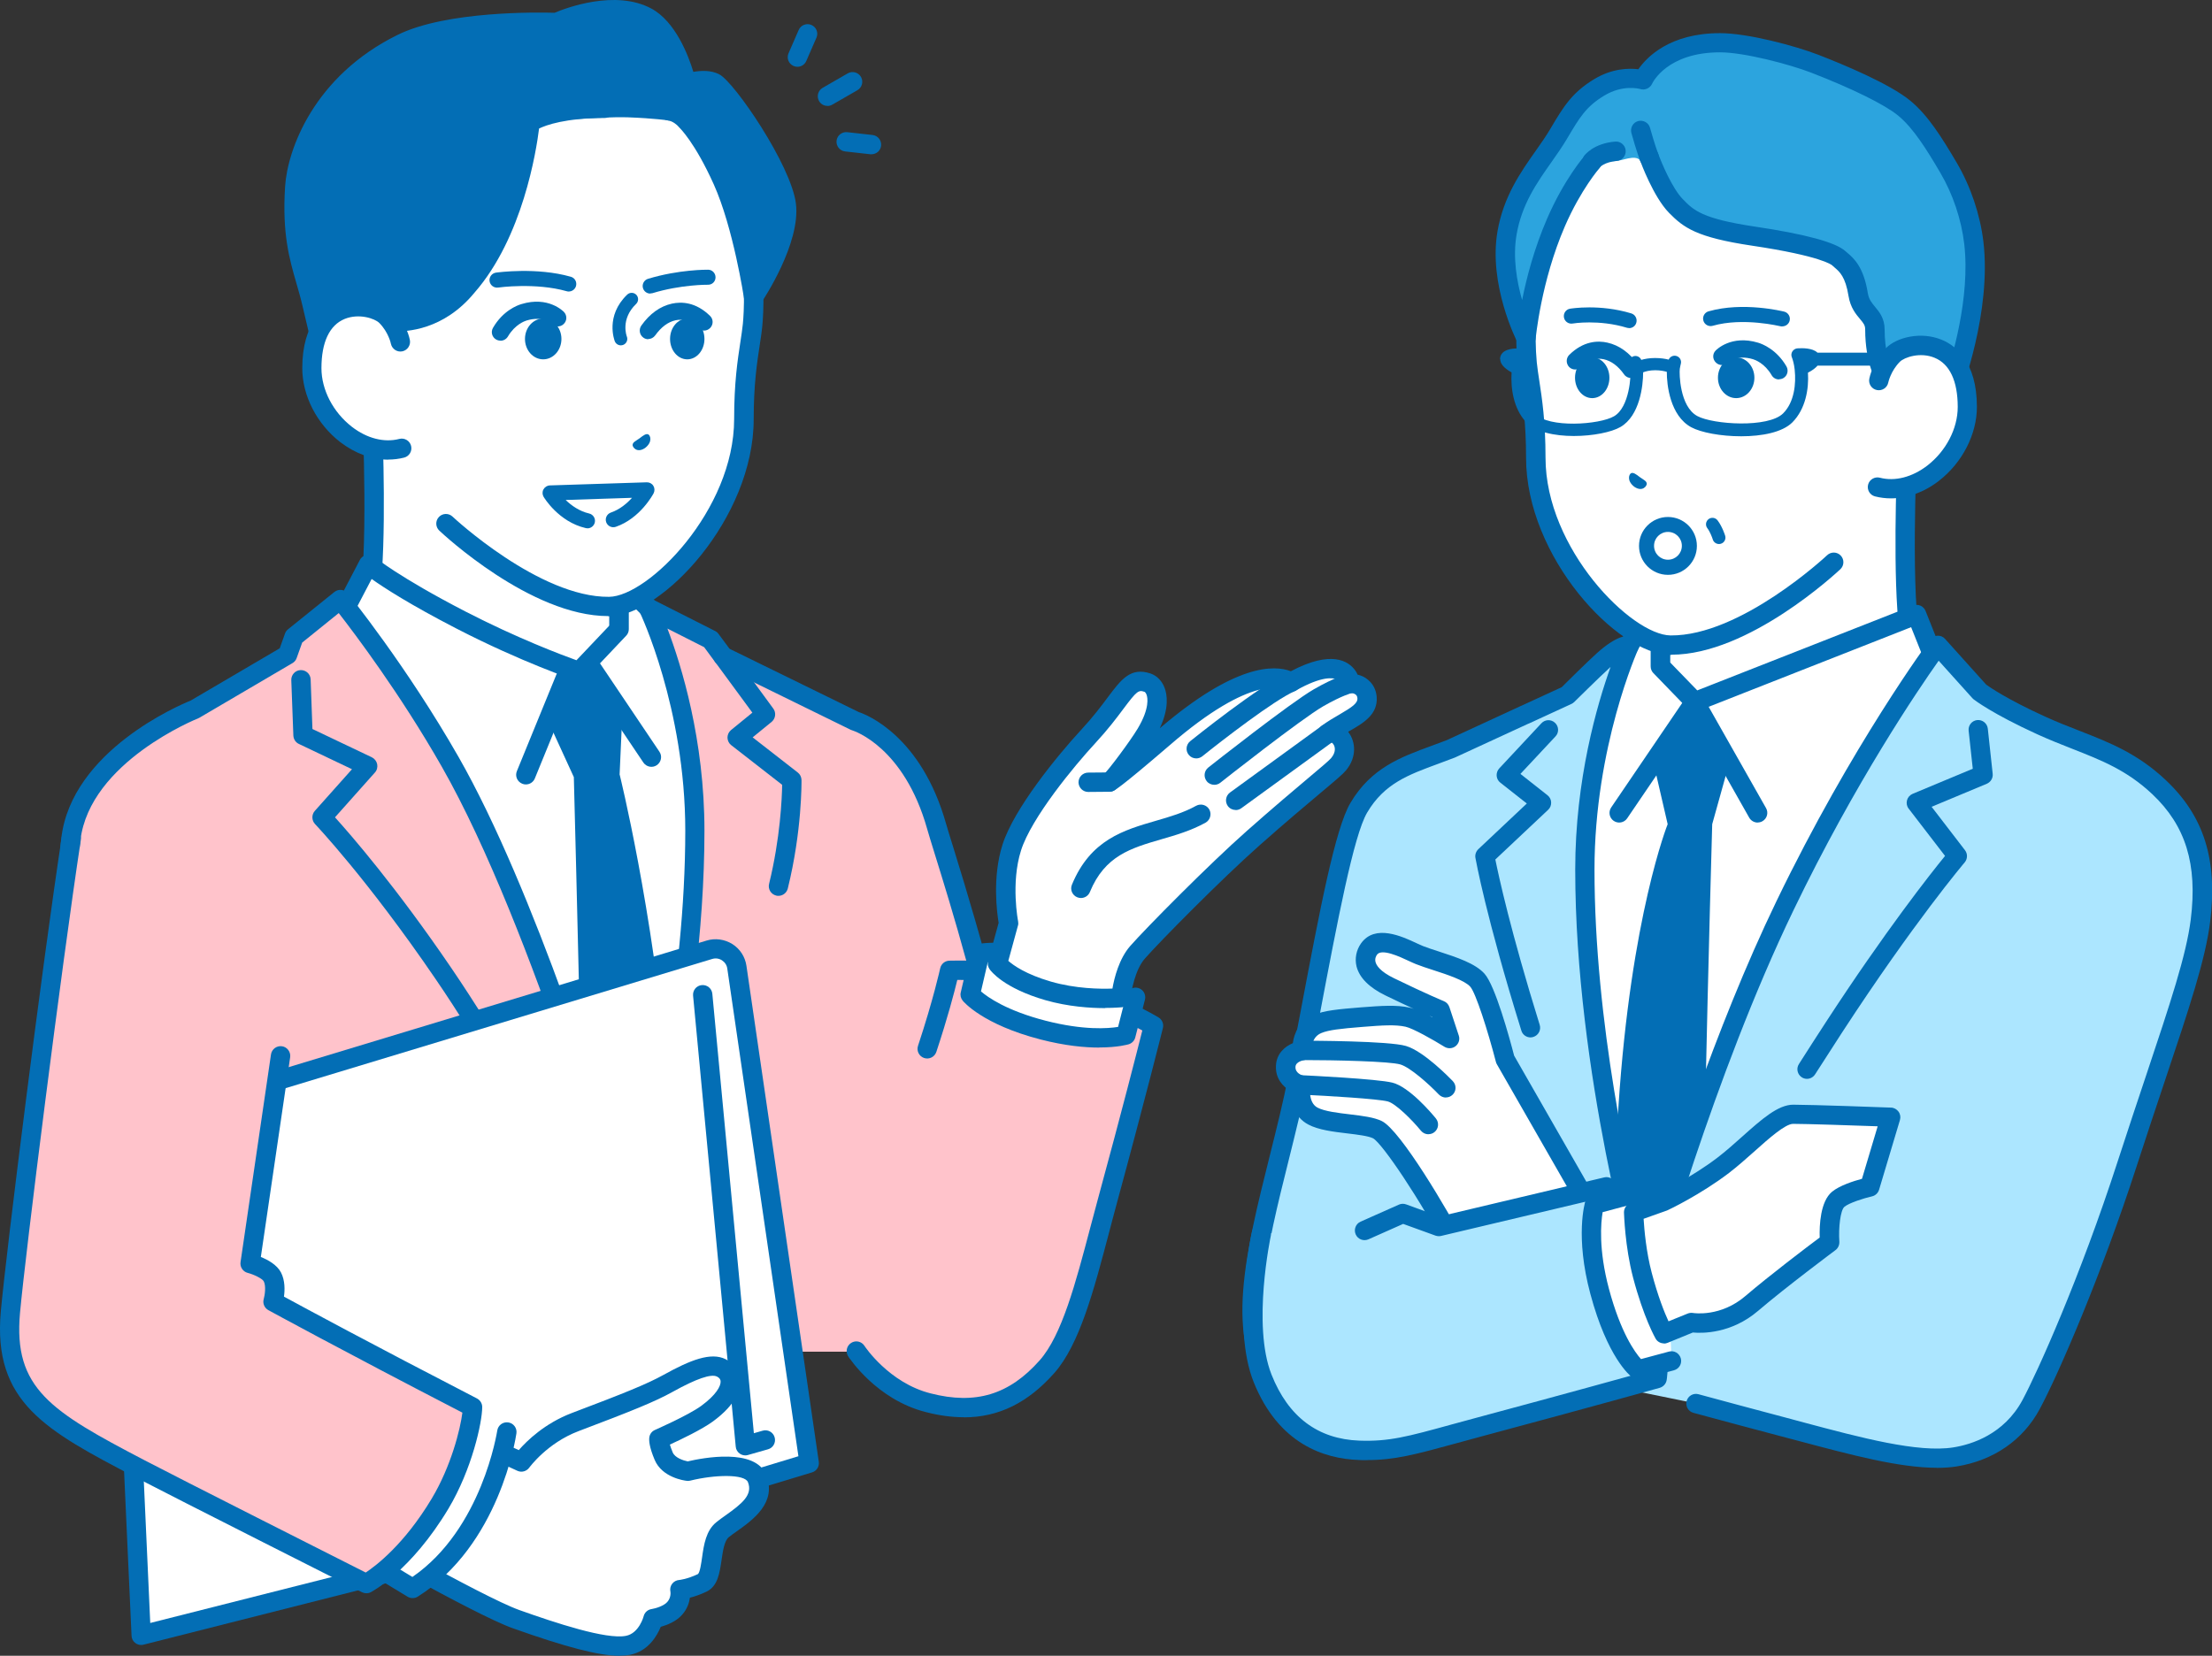 <?xml version="1.0" encoding="UTF-8"?>
<svg id="_レイヤー_2" data-name="レイヤー 2" xmlns="http://www.w3.org/2000/svg" viewBox="0 0 235.41 176.25">
  <rect x="0" y="0" width="235.41" height="176.25" fill="#333333" stroke="none"/>
  <defs>
    <style>
      .cls-1 {
        fill: #ffc3cb;
      }

      .cls-1, .cls-2, .cls-3, .cls-4, .cls-5 {
        stroke-width: 0px;
      }

      .cls-2 {
        fill: #2ca4de;
      }

      .cls-3 {
        fill: #ace6ff;
      }

      .cls-4 {
        fill: #036eb5;
      }

      .cls-5 {
        fill: #fff;
      }
    </style>
  </defs>
  <g id="_レイヤー_4" data-name="レイヤー 4">
    <g>
      <g>
        <g>
          <g>
            <g>
              <path class="cls-5" d="M213.41,79.55c-6.05-3.24-8.25-5.57-9.95-10.83-1.22-4.53-.5-20.68-.5-20.68l-13.17,4.49-13.1,3.68v17.59c0,1.86-7.32,5.11-12.48,7.04-5.16,1.93-1.32,6.58-1.32,6.58l18.65,11.47h10.74s13.99-8.08,16.72-9.44c2.74-1.36,10.46-6.66,4.41-9.9Z"/>
              <path class="cls-4" d="M192.28,99.93c-.36,0-.7-.18-.89-.51-.28-.49-.12-1.12.38-1.41.57-.33,14.05-8.12,16.78-9.47,2.11-1.04,6.06-3.88,6.09-6.01,0-.28.02-1.14-1.72-2.07-6.33-3.39-8.67-5.96-10.44-11.43,0-.02,0-.03-.01-.05-1.03-3.84-.74-15.33-.59-19.49l-11.76,4s-.04.01-.05.02l-12.35,3.47v16.81c0,2.05-4.42,4.75-13.15,8-1.11.41-1.77.98-1.96,1.68-.3,1.12.53,2.55.98,3.15l18.49,11.38c.48.3.64.93.34,1.42-.3.48-.93.64-1.42.34l-18.65-11.47c-.1-.06-.18-.13-.26-.22-.22-.27-2.13-2.68-1.47-5.12.37-1.39,1.46-2.42,3.23-3.08,7.68-2.87,11.51-5.29,11.81-6.11v-17.55c0-.46.31-.87.75-.99l13.07-3.68,13.15-4.48c.32-.11.68-.05.95.15.27.2.43.53.41.87,0,.16-.7,15.98.46,20.34,1.6,4.96,3.55,7.06,9.44,10.22,2.35,1.26,2.82,2.82,2.8,3.92-.06,3.5-5.24,6.83-7.24,7.82-2.68,1.33-16.53,9.33-16.67,9.41-.16.09-.34.14-.51.14Z"/>
            </g>
            <g>
              <g>
                <polygon class="cls-5" points="161.52 79.72 170.73 73.13 175.34 65.43 176.7 65.43 176.7 70.93 180.36 74.71 203.96 65.43 207.04 73.13 208.23 79.72 179.41 143.86 169.01 143.86 161.52 79.72"/>
                <path class="cls-4" d="M179.41,144.89h-10.39c-.52,0-.96-.39-1.02-.91l-7.49-64.14c-.04-.37.12-.74.42-.96l9.04-6.47,4.5-7.52c.19-.31.52-.5.88-.5h1.36c.57,0,1.03.46,1.03,1.03v5.09l2.89,2.98,22.97-9.03c.53-.21,1.12.05,1.33.58l3.07,7.7c.03.06.04.13.06.2l1.2,6.59c.04.2.01.42-.07.61l-28.83,64.14c-.17.37-.53.61-.94.61ZM169.93,142.83h8.81l28.42-63.24-1.12-6.18-2.65-6.65-22.65,8.91c-.39.15-.83.06-1.12-.24l-3.66-3.78c-.19-.19-.29-.45-.29-.72v-4.05l-4.05,6.77c-.07.12-.17.23-.28.31l-8.72,6.24,7.32,62.63Z"/>
              </g>
              <path class="cls-4" d="M187.06,87.56c-.36,0-.71-.19-.9-.52l-5.88-10.39-7.11,10.46c-.32.47-.96.59-1.43.27-.47-.32-.59-.96-.27-1.43l8.04-11.83c.2-.29.53-.46.89-.45.36.01.68.21.85.52l6.7,11.83c.28.49.11,1.12-.39,1.4-.16.09-.33.13-.51.13Z"/>
              <path class="cls-4" d="M175.97,81.2l1.51,6.53s-3.91,9.74-5.24,30.08c-.33,5.03-.81,13.56-1.25,21.57h10.37c-.02-7.81-.01-16.08.1-21.1.36-16.74.76-30.55.76-30.55l1.82-6.53-3.68-6.49-4.39,6.49Z"/>
            </g>
          </g>
          <path class="cls-3" d="M172.6,147.78l7.89,1.61s20.39,5.61,24.07,5.82c3.68.21,5.63-.29,7.54-1.53,1.91-1.24,2.92-2.55,2.92-2.55l4.16-8.1s3.28-7.07,7.2-19.16c4.23-13.07,7.14-20.6,7.79-25.89.73-5.93-.41-10.44-4.41-14.21-3.93-3.71-7.81-4.41-12.54-6.56-4.72-2.16-6.56-3.59-6.56-3.59l-4.45-4.95s-8.17,10.95-16.26,27.69c-8.73,18.09-14.8,40.19-14.8,40.19,0,0-6.52-22.33-6.52-44.02,0-13.47,4.75-23.87,4.75-23.87,0,0-.86-.14-2.79,1.62-1.24,1.13-3.82,3.7-3.82,3.7l-4.54,2.09h0s-.02,0-.06.03l-7.83,3.61c-3.96,1.54-7.41,2.29-9.76,6.25-1.87,3.15-3.98,15.78-6.48,28.67-2.34,12.08-8.12,26.36-2.44,32.75,3.7,4.16,17.28.84,17.28.84l19.63-.45Z"/>
          <path class="cls-4" d="M192.31,114.84c-.19,0-.38-.05-.55-.16-.48-.31-.62-.94-.31-1.42.92-1.45,1.89-2.95,2.89-4.49,6.36-9.76,11.12-15.77,12.66-17.66l-3.87-5.03c-.2-.25-.26-.58-.18-.89.08-.31.3-.56.6-.69l6.4-2.67-.44-4.05c-.06-.57.35-1.07.91-1.13.56-.06,1.07.35,1.13.91l.52,4.81c.05.45-.21.88-.63,1.06l-5.87,2.45,3.55,4.62c.3.39.28.93-.03,1.3-.05.06-5.35,6.3-13.04,18.09-1,1.54-1.96,3.03-2.88,4.47-.2.31-.53.48-.87.48Z"/>
          <path class="cls-4" d="M162.89,110.43c-.44,0-.85-.28-.98-.72-3.77-12.12-4.84-18.14-4.89-18.39-.06-.34.06-.69.31-.93l5.16-4.86-2.82-2.22c-.23-.18-.37-.44-.39-.73-.02-.29.08-.57.27-.78l4.49-4.81c.39-.42,1.04-.44,1.45-.05.42.39.44,1.04.05,1.45l-3.73,3.99,2.88,2.27c.24.19.38.46.39.76.01.3-.1.59-.32.79l-5.62,5.29c.35,1.73,1.62,7.63,4.72,17.6.17.54-.13,1.12-.68,1.29-.1.03-.2.05-.31.05Z"/>
          <path class="cls-4" d="M206.11,156.24c-4,0-9.18-1.39-14.62-2.84-.67-.18-1.34-.36-2.01-.53-3.23-.85-6.34-1.69-9.26-2.48-.55-.15-.87-.71-.72-1.26.15-.55.72-.87,1.26-.72,2.92.79,6.03,1.63,9.25,2.48.67.18,1.34.36,2.01.54,5.96,1.59,12.12,3.24,15.86,2.64,1.9-.3,5.39-1.36,7.37-5.06,1.57-2.93,6.11-12.99,10.14-25.44,1.1-3.38,2.11-6.42,3.01-9.1,2.57-7.7,4.27-12.78,4.75-16.6.73-5.87-.54-9.98-4.09-13.33-2.71-2.55-5.39-3.6-8.49-4.82-1.2-.47-2.44-.96-3.76-1.56-4.78-2.18-6.68-3.65-6.76-3.71-.05-.04-.09-.08-.13-.12l-3.6-4c-2.18,3.08-8.87,12.92-15.42,26.5-8.59,17.8-14.67,39.8-14.73,40.02-.12.44-.52.75-.98.76h0c-.46,0-.86-.3-.99-.74-.07-.22-6.56-22.72-6.56-44.31,0-9.59,2.33-17.57,3.76-21.56-.03.02-.05.05-.08.07-1.21,1.1-3.76,3.64-3.79,3.66-.09.09-.19.15-.29.2l-4.54,2.09s-.02,0-.03.01c0,0-.02,0-.03.01l-7.83,3.61s-.04.02-.06.02c-.57.22-1.13.43-1.68.63-3.21,1.18-5.75,2.11-7.57,5.19-1.44,2.43-3.18,11.65-5.03,21.41-.43,2.27-.87,4.59-1.32,6.93-.55,2.84-1.3,5.83-2.02,8.73-2.29,9.17-4.66,18.65-.66,23.15,2.69,3.03,12.66,1.41,16.27.53.55-.14,1.11.2,1.24.76.13.55-.2,1.11-.76,1.24-1.45.35-14.3,3.34-18.3-1.16-4.72-5.31-2.33-14.88.2-25.01.72-2.87,1.46-5.83,2-8.62.45-2.33.89-4.66,1.32-6.92,2.04-10.8,3.66-19.34,5.28-22.07,2.2-3.71,5.32-4.86,8.63-6.07.53-.19,1.06-.39,1.61-.6l7.8-3.6s.09-.05.14-.06l4.3-1.98c.54-.54,2.62-2.6,3.72-3.6,2.08-1.89,3.25-1.94,3.65-1.87.32.05.59.25.74.53.15.28.16.62.03.91-.05.1-4.65,10.37-4.65,23.44,0,16.25,3.74,33.04,5.53,40.18,2.1-7.02,7.23-23.13,13.83-36.8,8.03-16.64,16.28-27.75,16.36-27.86.18-.25.47-.4.78-.41.31-.02.61.11.81.34l4.38,4.87c.36.26,2.24,1.57,6.29,3.41,1.27.58,2.48,1.05,3.66,1.51,3.17,1.24,6.16,2.41,9.16,5.24,4.08,3.85,5.53,8.5,4.72,15.08-.5,4.02-2.22,9.18-4.84,17-.89,2.67-1.91,5.7-3,9.08-3.72,11.48-8.26,21.99-10.29,25.78-1.78,3.32-4.93,5.49-8.86,6.12-.65.1-1.36.15-2.1.15Z"/>
        </g>
        <g>
          <g>
            <g>
              <path class="cls-4" d="M172.23,137.06c-.09,0-.18-.01-.27-.04-.55-.15-.88-.71-.73-1.26,1.96-7.31,4.23-9.99,4.32-10.1.25-.29.65-.42,1.02-.33.04,0,3.92.95,8.44,2.11.55.14.88.7.74,1.25-.14.55-.7.88-1.25.74-3.4-.88-6.44-1.62-7.74-1.94-.67,1.01-2.17,3.69-3.54,8.79-.12.46-.54.76-.99.76Z"/>
              <g>
                <path class="cls-5" d="M173.5,127.11s-1.91,2.13-3.68,8.82l-.41,8.95,3.55.95s2.33-1.74,4.1-8.36c1.58-5.9.55-9.26.55-9.26l-4.1-1.1Z"/>
                <path class="cls-4" d="M172.95,146.85c-.09,0-.18-.01-.27-.04l-3.55-.95c-.55-.15-.88-.71-.73-1.26.15-.55.71-.88,1.26-.73l2.98.8c.65-.73,2.16-2.83,3.41-7.48,1.12-4.19.86-7.04.67-8.16l-2.81-.75c-.6.93-1.88,3.3-3.11,7.9-.15.55-.7.88-1.26.73-.55-.15-.88-.71-.73-1.26,1.82-6.84,3.83-9.14,3.91-9.24.26-.29.66-.41,1.03-.31l4.1,1.1c.34.09.61.35.72.69.05.15,1.1,3.71-.54,9.83-1.81,6.76-4.21,8.72-4.48,8.92-.18.13-.4.21-.62.21Z"/>
              </g>
            </g>
            <g>
              <g>
                <path class="cls-5" d="M154.89,132.65c-2.33-4.51-6.86-11.68-8.29-12.39-1.42-.71-5.15-.54-6.88-1.46-1.73-.91-1.3-3.32-1.3-3.32,0,0-1.66-.43-1.58-1.97.07-1.46,1.79-1.69,1.79-1.69,0,0-.27-2.05,1.61-2.83.94-.39,2.3-.54,4.69-.73,2.11-.17,3.61-.27,4.87,0,1.25.27,4.47,2.27,4.47,2.27l-1-3.03s-1.8-.74-5.34-2.46c-3.29-1.6-2.71-3.36-2.21-4.05,1.19-1.65,4.2.21,5.36.66,1.93.75,5.07,1.46,6.17,2.68,1.09,1.22,2.96,8.43,2.96,8.43l8.11,14.17,5.82,3.33s.13,1.4-.82,5.62c-.95,4.22-2.64,6.47-2.64,6.47l-8.29-2.97s-4.71-1.34-7.49-6.73Z"/>
                <path class="cls-4" d="M170.67,143.38c-.12,0-.23-.02-.35-.06l-8.26-2.96c-.51-.16-5.23-1.71-8.09-7.24h0c-2.73-5.29-6.86-11.41-7.84-11.95-.5-.25-1.63-.39-2.72-.52-1.52-.18-3.09-.37-4.18-.95-1.5-.8-1.91-2.38-1.91-3.58-.78-.45-1.59-1.31-1.53-2.67.06-1.32.97-2.06,1.8-2.41.13-1.04.68-2.37,2.23-3.01,1.12-.47,2.64-.61,5-.8,2.3-.18,3.8-.27,5.17.02.14.03.3.08.47.14-.8-.37-1.8-.84-3-1.42-1.75-.85-2.78-1.89-3.09-3.09-.21-.85-.03-1.76.49-2.48,1.49-2.06,4.36-.72,5.9,0,.26.12.49.23.67.3.5.19,1.09.39,1.72.59,1.9.62,3.86,1.26,4.84,2.36,1.14,1.27,2.66,6.83,3.15,8.72l7.91,13.81,5.57,3.19c.29.17.48.46.51.8.02.16.12,1.69-.84,5.95-.99,4.38-2.75,6.76-2.82,6.86-.2.26-.51.41-.82.41ZM155.81,132.18c2.53,4.9,6.82,6.2,6.86,6.21.02,0,.04.01.06.02l7.51,2.7c.53-.9,1.45-2.75,2.06-5.45.59-2.61.75-4.1.79-4.8l-5.29-3.03c-.16-.09-.29-.22-.38-.38l-8.12-14.17c-.05-.08-.08-.17-.1-.25-.87-3.35-2.15-7.36-2.73-8-.61-.68-2.46-1.29-3.95-1.77-.66-.21-1.28-.42-1.82-.63-.21-.08-.48-.21-.79-.35-.93-.44-2.87-1.34-3.36-.66-.08.11-.26.41-.16.78.08.33.45,1,1.99,1.74,3.45,1.68,5.26,2.42,5.28,2.43.28.11.49.34.59.63l1,3.03c.14.41,0,.86-.34,1.13-.34.27-.81.29-1.18.07-1.19-.74-3.36-1.97-4.15-2.14-1.09-.24-2.45-.15-4.57.02-2.4.19-3.6.33-4.38.65-1.09.45-1,1.62-.98,1.75.06.56-.33,1.07-.89,1.15-.03,0-.87.14-.89.71-.03.66.68.89.82.93.51.14.84.65.75,1.17,0,.01-.26,1.68.77,2.23.75.4,2.19.57,3.46.72,1.32.16,2.57.31,3.4.72,2,1,7.06,9.59,8.74,12.84h0ZM152.17,108.15c.09.05.18.1.28.14v-.03c-.09-.03-.18-.07-.28-.12Z"/>
              </g>
              <path class="cls-4" d="M152.02,120.74c-.3,0-.59-.13-.8-.38-.93-1.14-2.7-2.91-3.54-3.12-1.08-.27-6.16-.58-9.31-.73-.57-.03-1.01-.51-.98-1.08.03-.57.52-1.01,1.08-.98.82.04,8.08.39,9.7.79,1.82.45,4.19,3.26,4.64,3.81.36.44.3,1.09-.14,1.45-.19.16-.42.23-.65.23Z"/>
              <path class="cls-4" d="M153.88,116.83c-.27,0-.54-.11-.75-.32-1.02-1.07-3.03-2.88-4.09-3.2-1.14-.34-7-.47-10.42-.47-.57,0-1.03-.46-1.03-1.03s.46-1.03,1.03-1.03c.94,0,9.2.02,11.01.56,1.92.57,4.68,3.43,4.99,3.75.39.41.38,1.06-.04,1.45-.2.19-.45.28-.71.28Z"/>
            </g>
          </g>
          <g>
            <g>
              <g>
                <path class="cls-3" d="M170.96,126.33l-17.84,4.23-3.84-1.39-4.07,1.81-10.98.33s-2.12,9.77.12,15.4c2.24,5.63,6.28,7.53,10.27,7.68,3.89.14,6.02-.66,12.92-2.51,11.8-3.17,18.8-5.13,18.8-5.13,0,0,.64-3.54-1.28-10.71-1.92-7.17-4.11-9.69-4.11-9.69Z"/>
                <path class="cls-4" d="M145.46,155.43c-.28,0-.57,0-.86-.02-3.65-.13-8.54-1.68-11.19-8.32-2.33-5.85-.26-15.59-.17-16,.12-.56.66-.91,1.22-.79.56.12.91.67.79,1.22-.02.09-2.02,9.53.07,14.8,1.79,4.51,4.94,6.87,9.35,7.03,3.15.11,5.1-.42,9.82-1.72.84-.23,1.77-.48,2.8-.76,9.6-2.58,16.08-4.38,18.11-4.94.08-1.27.06-4.49-1.32-9.64-1.37-5.11-2.88-7.78-3.54-8.8l-17.17,4.07c-.2.05-.4.03-.59-.03l-3.45-1.25-3.69,1.64c-.52.23-1.13,0-1.36-.52-.23-.52,0-1.13.52-1.36l4.07-1.81c.24-.11.52-.12.77-.03l3.55,1.29,17.54-4.16c.37-.09.76.04,1.02.33.1.11,2.36,2.79,4.32,10.1,1.96,7.31,1.33,11.01,1.3,11.16-.07.39-.36.7-.74.81-.07.02-7.14,2-18.81,5.13-1.03.28-1.95.53-2.79.76-4.38,1.2-6.58,1.8-9.57,1.8Z"/>
              </g>
              <g>
                <path class="cls-5" d="M173.8,127.11l-4.1,1.1s-1.03,3.36.55,9.26c1.77,6.61,4.1,8.36,4.1,8.36l3.55-.95-.41-8.95c-1.78-6.68-3.68-8.82-3.68-8.82Z"/>
                <path class="cls-4" d="M174.35,146.85c-.22,0-.44-.07-.62-.21-.27-.2-2.67-2.15-4.48-8.92-1.64-6.12-.58-9.68-.54-9.83.1-.34.38-.6.72-.69l4.1-1.1c.37-.1.78.02,1.03.31.08.09,2.09,2.4,3.91,9.24.15.55-.18,1.11-.73,1.26-.55.15-1.11-.18-1.26-.73-1.22-4.6-2.51-6.96-3.11-7.9l-2.81.75c-.19,1.12-.45,3.96.67,8.16,1.24,4.64,2.75,6.74,3.41,7.48l2.98-.8c.55-.15,1.11.18,1.26.73.15.55-.18,1.11-.73,1.26l-3.55.95c-.09.02-.18.04-.27.04Z"/>
              </g>
            </g>
            <g>
              <path class="cls-5" d="M173.86,129.04l3.17-1.13s3.4-1.61,6.35-3.86c2.84-2.16,5.63-5.44,7.45-5.44s10.37.31,10.37.31l-2.22,7.42s-2.42.55-3.35,1.32c-1.17.97-.91,4.57-.91,4.57,0,0-5.21,3.87-8.28,6.51-3.05,2.62-6.42,2.04-6.42,2.04l-2.93,1.2s-1.2-2.1-2.29-6.23c-.85-3.22-.93-6.7-.93-6.7Z"/>
              <path class="cls-4" d="M177.08,143c-.36,0-.71-.19-.89-.52-.05-.09-1.28-2.26-2.39-6.48-.87-3.3-.96-6.79-.97-6.93-.01-.44.26-.85.68-.99l3.12-1.11c.4-.2,3.48-1.71,6.13-3.73.89-.68,1.79-1.48,2.66-2.26,2.04-1.82,3.8-3.39,5.42-3.39,1.89,0,10.06.29,10.41.31.32.01.61.17.8.43.19.26.24.59.15.89l-2.22,7.42c-.11.36-.4.63-.76.71-.91.21-2.42.69-2.93,1.11-.43.36-.64,2.25-.54,3.71.02.35-.13.69-.41.9-.05.04-5.21,3.88-8.23,6.46-2.86,2.45-5.96,2.4-6.95,2.31l-2.69,1.1c-.13.05-.26.08-.39.08ZM174.92,129.75c.07,1.16.28,3.52.86,5.72.66,2.51,1.36,4.25,1.79,5.18l2.05-.83c.18-.07.37-.09.56-.06.11.02,2.95.45,5.58-1.81,2.55-2.18,6.57-5.23,7.9-6.22-.04-1.32.07-3.84,1.31-4.87.81-.67,2.32-1.15,3.19-1.38l1.67-5.59c-2.46-.09-7.6-.26-9-.26-.84,0-2.62,1.59-4.05,2.87-.9.8-1.83,1.63-2.78,2.36-3,2.29-6.39,3.91-6.54,3.97-.03.01-.06.03-.1.04l-2.45.87Z"/>
            </g>
          </g>
        </g>
        <g>
          <g>
            <g>
              <path class="cls-5" d="M186.02,7.94c-5.26-.07-11.74.93-15.56,4.94-8.06,8.47-8.39,21.17-7.95,25.79.22,2.24.93,4.74.93,10.06,0,10.41,9.65,19.9,14.33,19.95,7.94.08,17.37-8.82,17.37-8.82l7.83-11.82v-6.87s0-4.39-.04-9.03c-.06-6.9-2.16-24-16.91-24.19Z"/>
              <path class="cls-4" d="M177.87,69.71s-.08,0-.12,0c-5.64-.06-15.34-10.44-15.34-20.98,0-3.73-.35-6.03-.64-7.87-.11-.73-.22-1.42-.28-2.09-.16-1.67-1.27-16.62,8.23-26.6,4.25-4.47,11.23-5.33,16.32-5.26,16.85.22,17.89,21.04,17.93,25.21.04,4.6.04,9,.04,9.04v6.87c0,.57-.46,1.03-1.03,1.03s-1.03-.46-1.03-1.03v-6.87s0-4.43-.04-9.03c-.03-3.84-.96-22.98-15.89-23.17-3.83-.05-10.86.49-14.8,4.62-7.2,7.57-8.21,19.27-7.67,24.99.06.61.16,1.24.27,1.97.29,1.91.66,4.29.66,8.18,0,9.7,9.15,18.88,13.31,18.92,7.45.07,16.57-8.45,16.66-8.54.41-.39,1.07-.37,1.45.04.39.41.37,1.06-.04,1.45-.4.37-9.74,9.1-17.97,9.1Z"/>
            </g>
            <g>
              <path class="cls-2" d="M174.55,17.1s2.27,3.25,3.8,4.82c1.36,1.39,2.55,2.36,8.25,3.21,6.37.95,8.54,1.85,9.08,2.35.65.6,1.63,1.14,2.07,3.88.31,1.93,1.78,2.08,1.78,3.72,0,3.33,1.07,5.08,1.07,5.08l3.61,1.14,3.39.38s3.47-9.49,2.45-15.87c-.39-2.43-1.12-5.31-2.68-7.97-1.49-2.54-2.95-4.91-4.73-6.37-1.82-1.49-5.96-3.34-9.5-4.72-2.52-.98-7.41-2.23-10.09-2.23-6.43,0-8.18,3.95-8.18,3.95,0,0-2.21-.7-4.67.79-2.2,1.33-2.98,2.69-4.36,5.01-1.73,2.91-4.64,5.77-5.46,10.49-.93,5.38,2.02,11.18,2.02,11.18,0,0,.54-6.17,3.19-12.29,1.78-4.12,3.85-6.46,3.85-6.46,0,0,1.5.09,2.71-.08.61-.08.91-.25,1.54-.31.69-.06.87.3.87.3Z"/>
              <path class="cls-4" d="M175.51,17.77c-.41,0-.8-.25-.96-.66-.02-.04-.4-1.05-.93-2.95-.15-.55.17-1.12.71-1.27.55-.15,1.12.17,1.27.71.5,1.79.87,2.76.87,2.77.2.53-.06,1.13-.59,1.33-.12.05-.25.07-.37.07Z"/>
              <path class="cls-4" d="M169.43,18.24c-.21,0-.42-.06-.61-.2-.46-.33-.56-.99-.23-1.45.1-.13,1.01-1.32,3.3-1.52.56-.05,1.07.37,1.12.94.05.57-.37,1.07-.94,1.12-1.33.12-1.81.67-1.83.7-.2.28-.5.42-.82.42Z"/>
              <path class="cls-4" d="M207.59,42.7s-.08,0-.11,0l-3.39-.38c-.07,0-.13-.02-.19-.04l-3.61-1.14c-.24-.07-.44-.23-.57-.45-.05-.08-1.22-2.04-1.22-5.62,0-.44-.16-.65-.55-1.11-.43-.51-1.02-1.21-1.22-2.44-.33-2.06-.95-2.59-1.49-3.05-.09-.08-.18-.15-.26-.23-.04-.04-1.16-.99-8.53-2.09-5.9-.88-7.27-1.91-8.83-3.5-1.67-1.71-3.01-5.39-3.07-5.55-.19-.53.08-1.12.62-1.32.53-.19,1.12.08,1.32.62.34.95,1.48,3.66,2.61,4.81,1.13,1.16,2.02,2.07,7.66,2.91,5.38.8,8.61,1.68,9.63,2.61.07.06.14.12.21.18.69.59,1.73,1.49,2.18,4.29.11.67.4,1.01.76,1.45.46.55,1.03,1.23,1.03,2.44,0,2.19.5,3.63.76,4.23l3.1.98,2.49.28c.75-2.19,2.8-8.85,2.12-14.63-.31-2.61-1.21-5.3-2.55-7.57-1.44-2.45-2.86-4.75-4.5-6.09-1.42-1.16-4.86-2.86-9.22-4.55-2.33-.9-7.16-2.17-9.71-2.17-5.62,0-7.18,3.21-7.24,3.35-.22.47-.76.71-1.25.56-.07-.02-1.82-.52-3.83.69-1.95,1.18-2.61,2.3-3.94,4.54l-.07.12c-.48.8-1.02,1.58-1.6,2.4-1.56,2.21-3.17,4.5-3.73,7.74-.42,2.43.02,4.98.59,6.97.47-2.36,1.29-5.51,2.66-8.67,1.83-4.22,3.94-6.63,4.03-6.73.38-.43,1.03-.47,1.45-.09.43.38.47,1.03.09,1.45-.02.02-1.99,2.29-3.68,6.19-2.55,5.89-3.1,11.91-3.11,11.97-.04.46-.38.83-.83.92-.45.09-.91-.13-1.11-.54-.13-.25-3.1-6.17-2.12-11.82.64-3.7,2.46-6.29,4.07-8.57.55-.79,1.08-1.53,1.51-2.26l.07-.12c1.36-2.29,2.26-3.81,4.65-5.25,1.9-1.15,3.69-1.17,4.69-1.05.9-1.29,3.34-3.84,8.69-3.84,2.95,0,7.97,1.34,10.46,2.3,2.71,1.05,7.6,3.09,9.78,4.88,1.9,1.56,3.37,3.93,4.97,6.64,1.47,2.51,2.47,5.48,2.82,8.37.89,7.51-2.37,16-2.51,16.36-.16.4-.54.66-.96.66Z"/>
            </g>
            <g>
              <path class="cls-5" d="M201.47,37.78c-1.22,1.23-1.51,2.73-1.51,2.73l-.16,11.34c4.58,1.18,9.58-3.55,9.58-8.53,0-7.83-6.37-7.1-7.92-5.53Z"/>
              <path class="cls-4" d="M201.25,53.05c-.58,0-1.14-.07-1.7-.21-.55-.14-.88-.7-.74-1.25.14-.55.71-.88,1.25-.74,1.61.42,3.45-.06,5.05-1.29,2-1.55,3.24-3.94,3.24-6.24,0-2.76-.85-4.58-2.47-5.24-1.53-.63-3.21-.05-3.69.43-.97.98-1.23,2.19-1.23,2.2-.11.56-.65.92-1.21.81-.56-.11-.92-.65-.81-1.21.01-.07.37-1.82,1.78-3.26,1.12-1.14,3.71-1.8,5.93-.88,1.4.57,3.74,2.27,3.74,7.14,0,2.92-1.55,5.94-4.04,7.87-1.58,1.23-3.38,1.87-5.13,1.87Z"/>
            </g>
          </g>
          <path class="cls-4" d="M182.94,57.91c-.29,0-.57-.19-.66-.49-.06-.2-.29-.82-.58-1.2-.23-.3-.17-.73.13-.96.3-.23.73-.17.96.13.5.66.78,1.54.81,1.64.11.36-.1.75-.46.85-.07.02-.13.03-.2.03Z"/>
          <path class="cls-4" d="M159.64,38.22c0-.27.11-.52.31-.7.5-.47,1.55-.45,1.97-.42.21.01.4.13.51.31.11.18.13.4.05.6-.11.28-.21.73-.28,1.27,0,.03,0,.06,0,.09-.15,1.42.02,3.43,1.15,4.66,1.45,1.57,6.88,1.18,8.42.28,1.66-.96,1.83-4.41,1.74-5.07-.03-.26-.1-.53-.1-.53-.09-.35.13-.71.48-.8.33-.08.66.1.78.4.37-.11.87-.2,1.47-.2s1.08.08,1.45.17c.13-.31.47-.48.81-.39.37.1.58.48.48.84,0,0-.07.27-.11.53-.06.44-.03,4.01,1.87,5.03,1.67.9,7.55,1.29,9.13-.29,1.21-1.21,1.38-3.2,1.23-4.61,0-.03,0-.07-.01-.1-.06-.53-.18-.97-.29-1.25-.09-.2-.07-.44.05-.63.12-.19.32-.31.54-.33.57-.04,1.61-.03,2.11.44,0,0,.01.02.02.02h7.88c.38,0,.69.31.69.69s-.31.69-.69.69h-7.87c-.22.26-.55.51-1.02.75.11,1.72-.25,3.87-1.66,5.29-1.07,1.07-3.26,1.48-5.44,1.48s-4.28-.4-5.32-.96c-2.25-1.22-2.61-4.51-2.6-5.9-.28-.08-.7-.17-1.24-.17-.58,0-1.01.12-1.28.22,0,1.41-.35,4.62-2.41,5.82-.96.56-2.96.96-4.97.96s-4.09-.41-5.09-1.49c-1.32-1.42-1.64-3.57-1.53-5.28-.81-.45-1.21-.92-1.21-1.41Z"/>
          <path class="cls-4" d="M189.69,34.75c-.06,0-.13,0-.2-.02-.04,0-3.96-.98-7.22-.05-.42.12-.87-.12-.99-.55-.12-.43.13-.87.55-.99,3.68-1.05,7.87-.01,8.05.03.43.11.69.54.58.97-.09.36-.42.6-.78.6Z"/>
          <path class="cls-4" d="M173.38,34.92c-.08,0-.16-.01-.23-.03-2.99-.91-5.76-.46-5.79-.45-.43.07-.85-.22-.92-.66-.07-.44.22-.85.65-.92.13-.02,3.16-.52,6.52.5.42.13.66.58.53,1-.1.35-.42.57-.77.57Z"/>
          <path class="cls-4" d="M175.25,51.46c-.02-.25-.3-.37-.73-.67-.42-.33-.69-.51-.91-.43-.23.08-.53.79.31,1.45.87.6,1.36-.08,1.34-.34Z"/>
          <path class="cls-4" d="M189.33,40.39c-.32,0-.62-.16-.79-.46-.74-1.27-1.77-1.63-1.97-1.69-1.75-.53-2.63.31-2.67.35-.36.35-.93.36-1.29,0-.36-.35-.38-.91-.03-1.27.07-.07,1.65-1.71,4.53-.84.44.13,1.96.71,3.01,2.52.25.44.11,1-.33,1.25-.14.08-.3.12-.46.12Z"/>
          <path class="cls-4" d="M173.59,40.24c-.29,0-.57-.13-.75-.39-.63-.89-1.36-1.43-2.17-1.61-.83-.18-1.63.09-2.38.83-.36.35-.94.35-1.29,0-.35-.36-.35-.94,0-1.29,1.51-1.49,3.04-1.54,4.06-1.31,1.26.28,2.36,1.07,3.26,2.34.29.41.19.98-.22,1.28-.16.11-.35.17-.53.17Z"/>
          <ellipse class="cls-4" cx="184.77" cy="40.21" rx="1.94" ry="2.17"/>
          <ellipse class="cls-4" cx="169.45" cy="40.21" rx="1.83" ry="2.17"/>
          <path class="cls-4" d="M177.51,61.19c-1.7,0-3.08-1.38-3.08-3.08s1.38-3.08,3.08-3.08,3.08,1.38,3.08,3.08-1.38,3.08-3.08,3.08ZM177.51,56.62c-.82,0-1.48.66-1.48,1.48s.66,1.48,1.48,1.48,1.48-.66,1.48-1.48-.66-1.48-1.48-1.48Z"/>
        </g>
      </g>
      <g>
        <g>
          <g>
            <g>
              <g>
                <path class="cls-5" d="M65.88,69.67v-14.74l-26.27-11.02s.72,16.15-.5,20.68c-1.68,6.26-10.67,11.68-10.67,11.68l5.13,9.06,23.09,9.61,10.13-1.55,13.86-15.99s-14.77-5.86-14.77-7.73Z"/>
                <path class="cls-4" d="M56.66,95.97c-.13,0-.27-.03-.4-.08l-23.09-9.61c-.21-.09-.39-.24-.5-.44l-5.13-9.06c-.27-.48-.11-1.1.36-1.39.09-.05,8.66-5.28,10.21-11.06,1.16-4.32.47-20.2.46-20.36-.02-.35.15-.69.44-.89.29-.2.66-.24.99-.11l26.27,11.02c.38.16.63.53.63.95v14.57c.92,1.19,7.96,4.49,14.12,6.93.31.12.54.39.62.71.08.32,0,.67-.22.92l-13.86,15.99c-.37.43-1.02.48-1.45.1-.43-.37-.48-1.02-.1-1.45l12.92-14.91c-1.42-.58-3.77-1.57-6.1-2.64-7.37-3.39-7.98-4.54-7.98-5.5v-14.06l-24.15-10.13c.15,4.25.43,15.56-.59,19.37-1.47,5.48-7.94,10.19-10.29,11.75l4.48,7.91,22.76,9.48c.52.22.77.82.55,1.35-.16.4-.55.63-.95.63Z"/>
              </g>
              <g>
                <path class="cls-5" d="M80.95,75.43s-6.51-5.96-8.85-7.66l-4.91-4.86-1.3.73v3.33s-4.25,4.49-4.25,4.49c0,0-5.66-1.9-12.56-5.46-7.39-3.81-9.87-5.93-9.87-5.93l-4.24,8.12-9.16,6.74,29.44,65.38,20.07-.22,5.63-64.66Z"/>
                <path class="cls-4" d="M55.25,141.34c-.4,0-.77-.24-.94-.61l-29.44-65.38c-.2-.44-.06-.96.33-1.25l8.97-6.6,4.13-7.9c.14-.28.41-.47.72-.53.31-.06.63.02.86.23.02.02,2.53,2.11,9.67,5.8,5.45,2.81,10.16,4.59,11.8,5.18l3.51-3.7v-2.92c0-.37.21-.71.53-.9l1.3-.73c.4-.23.9-.16,1.23.17l4.86,4.8c2.41,1.77,8.61,7.44,8.88,7.69.24.22.36.53.33.85l-5.63,64.66c-.05.53-.48.93-1.01.94l-20.07.22s0,0-.01,0ZM27.09,75.26l28.83,64.01,18.47-.2,5.5-63.22c-1.41-1.29-6.44-5.83-8.39-7.25-.04-.03-.08-.06-.12-.1l-4.36-4.31-.1.05v2.73c0,.26-.1.52-.29.71l-4.25,4.49c-.28.29-.7.4-1.07.27-.23-.08-5.81-1.96-12.71-5.52-4.93-2.54-7.71-4.34-9.05-5.29l-3.68,7.04c-.07.14-.18.26-.3.35l-8.49,6.25Z"/>
              </g>
              <path class="cls-4" d="M55.96,83.5c-.13,0-.26-.02-.39-.08-.53-.22-.78-.82-.56-1.34l4.42-10.81c.14-.33.43-.57.79-.63l2.64-.43c.4-.06.79.11,1.02.44l6.3,9.37c.32.47.19,1.11-.28,1.43-.47.32-1.11.19-1.43-.28l-5.93-8.82-1.42.23-4.2,10.28c-.16.4-.55.64-.95.64Z"/>
              <path class="cls-4" d="M65.94,82.47l.29-6.45-3.2-4.79-2.64.43-2.07,5.06,2.75,6h0s.41,15.46.77,32.2c.12,5.48.09,15.02.03,23.32l10.51-.1c-.34-8.34-.81-18.01-1.32-23.7-1.58-17.76-5.11-31.98-5.11-31.98Z"/>
              <g>
                <path class="cls-1" d="M91,76.75c-7.77-3.8-14.05-6.89-14.05-6.89l-1.32-1.79-6.62-3.35s4.94,10.21,4.94,23.69c0,21.69-6.61,43.66-6.61,43.66,0,0-9.47-33.53-19.43-50.98-5.56-9.76-11.69-17.28-11.69-17.28l-4.93,3.97-.69,1.92-9.88,5.8s-12.1,4.74-13.18,13.82c-1.2,8.1,6.45,26.02,9.98,36.7,2.93,8.85,5.12,13.6,5.12,13.6,0,0,2.36,4.26,9.62,4.26h58.95s7.94.26,13.62-2.95c10.64-6.01-3.6-47.47-5.16-53-2.66-9.42-8.67-11.19-8.67-11.19Z"/>
                <path class="cls-4" d="M91.71,144.91c-.31,0-.5,0-.55,0-.57-.02-1.01-.5-.99-1.06.02-.57.48-1.01,1.06-.99.08,0,7.73.22,13.08-2.81,3.61-2.04,4.36-9.67,2.16-22.09-1.86-10.5-5.32-21.69-6.99-27.06-.38-1.22-.65-2.11-.81-2.67-2.45-8.7-7.76-10.42-7.98-10.49-.05-.02-.11-.04-.16-.06-7.77-3.8-14.05-6.89-14.05-6.89-.15-.07-.28-.18-.37-.31l-1.17-1.59-3.91-1.98c1.49,3.92,3.94,11.85,3.94,21.51,0,21.59-6.59,43.73-6.66,43.95-.13.44-.53.73-.99.73h0c-.46,0-.86-.31-.98-.75-.09-.33-9.55-33.61-19.33-50.75-4.42-7.75-9.26-14.15-10.96-16.34l-3.89,3.14-.59,1.65c-.08.23-.24.42-.45.54l-9.88,5.8s-.1.05-.14.07c-.12.05-11.54,4.63-12.54,12.98-.9,6.09,3.56,18.42,7.14,28.32,1.04,2.87,2.02,5.58,2.8,7.94,2.73,8.25,4.83,12.96,5.06,13.45.21.35,2.41,3.71,8.7,3.71.57,0,1.03.46,1.03,1.03s-.46,1.03-1.03,1.03c-7.78,0-10.41-4.6-10.52-4.79-.01-.02-.02-.04-.03-.07-.09-.2-2.24-4.9-5.16-13.7-.77-2.34-1.75-5.03-2.78-7.89-3.85-10.65-8.22-22.71-7.24-29.29,1.11-9.26,12.58-14.13,13.75-14.6l9.49-5.57.56-1.57c.06-.18.18-.34.32-.45l4.93-3.97c.44-.36,1.09-.29,1.44.15.06.08,6.24,7.7,11.79,17.42,8.01,14.04,15.77,38.65,18.5,47.72,1.82-7.02,5.62-23.63,5.62-39.89,0-13.09-4.79-23.14-4.84-23.24-.19-.4-.11-.87.21-1.18.31-.31.79-.38,1.19-.18l6.62,3.35c.14.07.27.18.36.31l1.17,1.58c1.18.58,6.88,3.38,13.76,6.74.85.28,6.65,2.55,9.28,11.87.15.54.44,1.46.8,2.62,6.08,19.63,13.11,46.34,3.87,51.55-5.06,2.86-11.68,3.08-13.62,3.08Z"/>
              </g>
              <path class="cls-4" d="M50.99,110.49c-.34,0-.68-.17-.88-.49-1.28-2.07-2.55-4.03-3.77-5.81-7.25-10.63-12.76-16.41-12.81-16.47-.37-.39-.38-1-.03-1.4l3.96-4.44-5.65-2.69c-.35-.16-.57-.51-.59-.89l-.22-5.9c-.02-.57.42-1.05.99-1.07.57-.02,1.05.42,1.07.99l.19,5.28,6.32,3.01c.29.14.5.41.57.73.06.32-.02.65-.24.89l-4.25,4.77c1.68,1.86,6.47,7.36,12.38,16.04,1.23,1.81,2.52,3.79,3.82,5.89.3.48.15,1.12-.33,1.42-.17.1-.36.15-.54.15Z"/>
              <path class="cls-4" d="M82.85,95.36c-.08,0-.16,0-.25-.03-.55-.14-.89-.69-.75-1.25,1.19-4.84,1.37-9.14,1.39-10.54l-5.42-4.22c-.25-.19-.39-.49-.4-.8,0-.31.14-.61.38-.81l2.27-1.85-3.96-5.39c-.34-.46-.24-1.1.22-1.44.46-.34,1.1-.24,1.44.22l4.53,6.18c.32.44.24,1.06-.18,1.41l-2.02,1.65,4.8,3.74c.25.19.39.48.4.8,0,.22.06,5.39-1.46,11.55-.12.47-.54.78-1,.78Z"/>
            </g>
            <g>
              <g>
                <g>
                  <path class="cls-5" d="M56.57,3.81c-14.75.19-16.85,17.29-16.91,24.19-.04,4.65-.04,9.03-.04,9.03v6.87l7.83,11.82s9.43,8.9,17.38,8.82c4.68-.05,14.33-9.53,14.33-19.95,0-5.32.71-7.82.93-10.06.44-4.63.11-16.18-7.95-24.65-3.82-4.01-10.29-6.15-15.56-6.08Z"/>
                  <path class="cls-4" d="M64.72,65.58c-8.23,0-17.58-8.73-17.97-9.1-.41-.39-.43-1.04-.04-1.45.39-.41,1.04-.43,1.45-.04.09.09,9.25,8.62,16.66,8.54,4.16-.04,13.31-9.22,13.31-18.92,0-3.89.37-6.27.66-8.18.11-.73.21-1.37.27-1.97.23-2.4.92-14.82-7.67-23.84-3.81-4-10.02-5.77-14.57-5.77-.08,0-.15,0-.22,0-14.94.19-15.86,19.34-15.89,23.17-.04,4.59-.04,8.98-.04,9.03v6.87c0,.57-.46,1.03-1.03,1.03s-1.03-.46-1.03-1.03v-6.87s0-4.44.04-9.04c.04-4.17,1.07-25,17.93-25.21,5.03-.07,12.02,1.89,16.32,6.4,9.21,9.67,8.47,22.9,8.23,25.46-.06.67-.17,1.36-.28,2.09-.28,1.84-.64,4.14-.64,7.87,0,10.53-9.71,20.92-15.34,20.98-.04,0-.08,0-.12,0Z"/>
                </g>
                <path class="cls-4" d="M56.42,13.03s-1.03,10.98-6.69,17.43c-3.63,4.42-8.15,3.72-8.15,3.72l-3.42,2.72h-3.87s-.58-2.4-1.08-4.58c-.86-3.67-2.24-6.07-1.83-12.39.25-3.82,3.02-11.16,11.41-15.3,5.43-2.68,16.44-2.24,16.44-2.24,0,0,5.76-2.64,9.61-.58,2.99,1.61,4.24,7.08,4.24,7.08,0,0,1.86-.68,3.02-.07,1.15.61,7.09,9.05,7.6,12.94.51,3.9-3.49,9.83-3.49,9.83,0,0-1.13-7.59-3.3-12.4-2.17-4.81-3.9-6.37-3.9-6.37h-1.85s-1.58-.23-4.3-.33c-3.03-.11-10.43.54-10.43.54Z"/>
                <path class="cls-4" d="M41.25,31.07c-.54,0-.99-.42-1.03-.96-.04-.57.39-1.06.96-1.09.12-.01,3.27-.36,5.59-5.6.23-.52.84-.75,1.36-.52.52.23.75.84.52,1.36-2.86,6.46-7.16,6.81-7.34,6.82-.02,0-.04,0-.07,0Z"/>
                <path class="cls-4" d="M56.42,14.06s-.08,0-.12,0c-.56-.07-.96-.57-.9-1.13.02-.2.61-4.99,6.65-6.29.03,0,.05-.01.08-.01,4.34-.58,6.24,1.76,6.31,1.86.35.45.27,1.09-.17,1.45-.45.35-1.09.27-1.45-.17-.04-.05-1.3-1.5-4.38-1.1-4.5.99-4.98,4.36-5,4.5-.07.52-.51.91-1.02.91Z"/>
                <path class="cls-4" d="M38.15,37.93h-3.87c-.48,0-.89-.33-1-.79,0,0-.58-2.4-1.09-4.59-.19-.83-.42-1.62-.64-2.38-.75-2.6-1.53-5.28-1.21-10.31.25-3.93,3.06-11.76,11.98-16.15,5.21-2.57,15-2.4,16.7-2.35,1.18-.5,6.46-2.51,10.3-.45,2.55,1.37,3.93,4.96,4.47,6.74.8-.14,1.89-.2,2.77.27,1.63.86,7.61,9.63,8.14,13.72.55,4.23-3.48,10.28-3.65,10.53-.24.35-.67.52-1.08.43-.41-.09-.73-.43-.79-.85-.01-.07-1.14-7.51-3.22-12.13-2.02-4.49-3.64-6.02-3.65-6.03-.03-.03-.07-.07-.1-.11-.13-.16-.6-.59-1.11-.65-.56-.07-.97-.58-.9-1.15.07-.56.58-.97,1.15-.9,1.28.16,2.17,1.08,2.4,1.34.34.33,2.05,2.13,4.09,6.66,1.39,3.08,2.35,7.2,2.89,9.89,1.08-2.07,2.2-4.83,1.94-6.76-.46-3.54-6.05-11.48-7.09-12.18-.53-.28-1.69-.03-2.16.14-.28.1-.58.07-.84-.07-.26-.14-.44-.39-.51-.67-.32-1.4-1.61-5.27-3.72-6.4-3.36-1.8-8.64.58-8.7.61-.15.07-.31.1-.47.09-.11,0-10.82-.4-15.95,2.13-8.08,3.98-10.61,10.95-10.84,14.44-.3,4.66.4,7.06,1.13,9.6.23.79.47,1.6.67,2.49.33,1.4.68,2.9.89,3.79h2.7l3.14-2.49c.22-.18.51-.25.8-.21.16.02,4.01.53,7.2-3.36,5.4-6.15,6.45-16.76,6.46-16.87.03-.28.16-.53.38-.71.22-.18,2.35-1.73,8.58-1.74h0c.57,0,1.03.46,1.03,1.03,0,.57-.46,1.03-1.03,1.03-4.18,0-6.23.76-6.97,1.12-.29,2.33-1.73,11.6-6.88,17.48-3.28,3.99-7.25,4.17-8.61,4.1l-3.1,2.46c-.18.14-.41.22-.64.22Z"/>
                <g>
                  <path class="cls-5" d="M41.11,33.65c-1.55-1.57-7.92-2.3-7.92,5.53,0,4.98,5,9.72,9.58,8.53l-.16-11.34s-.29-1.5-1.51-2.73Z"/>
                  <path class="cls-4" d="M41.34,48.93c-1.74,0-3.54-.65-5.13-1.87-2.49-1.93-4.04-4.94-4.04-7.87,0-4.88,2.34-6.57,3.74-7.14,2.22-.91,4.81-.25,5.93.88,1.42,1.44,1.77,3.18,1.78,3.26.11.56-.26,1.1-.81,1.21-.55.11-1.09-.25-1.21-.81,0-.04-.27-1.24-1.23-2.21-.48-.48-2.16-1.05-3.69-.43-1.61.66-2.47,2.47-2.47,5.24,0,2.3,1.24,4.69,3.24,6.24,1.6,1.24,3.44,1.71,5.05,1.29.55-.14,1.11.19,1.25.74.14.55-.19,1.11-.74,1.25-.55.14-1.12.21-1.7.21Z"/>
                </g>
              </g>
              <path class="cls-4" d="M60.53,31.03c-.07,0-.15,0-.22-.03-3.31-.94-7.26-.4-7.3-.39-.44.06-.84-.24-.91-.68-.06-.44.24-.84.68-.91.17-.02,4.33-.6,7.97.44.43.12.67.56.55.99-.1.35-.42.58-.77.58Z"/>
              <path class="cls-4" d="M69.2,31.25c-.34,0-.66-.22-.77-.57-.13-.42.11-.87.53-1,3.3-1,6.27-.97,6.4-.97.44,0,.79.37.79.81,0,.44-.35.8-.81.79-.03,0-2.86-.03-5.91.9-.08.02-.16.03-.23.03Z"/>
              <path class="cls-4" d="M62.5,56.23c-.06,0-.12,0-.18-.02-2.87-.67-4.41-3.23-4.47-3.33-.14-.24-.15-.55-.01-.79.14-.25.39-.41.68-.42l10.31-.33c.28-.01.55.13.7.37.15.24.16.54.03.8-.06.11-1.42,2.67-4.03,3.57-.42.14-.87-.08-1.02-.5-.14-.42.08-.87.5-1.02.96-.33,1.72-.98,2.25-1.57l-7.06.23c.59.57,1.43,1.19,2.5,1.44.43.1.7.53.6.96-.09.37-.42.62-.78.62Z"/>
              <path class="cls-4" d="M66.07,36.76c-.27,0-.53-.16-.64-.43-.04-.11-1.04-2.7,1.32-4.97.27-.26.71-.25.97.02.26.27.25.71-.02.97-1.7,1.63-1,3.45-.99,3.47.14.35-.03.75-.38.89-.08.03-.17.05-.25.05Z"/>
              <path class="cls-4" d="M67.33,47.33c.02-.25.3-.37.73-.67.42-.33.69-.51.91-.43.23.08.53.79-.31,1.45-.87.6-1.36-.08-1.34-.34Z"/>
              <path class="cls-4" d="M53.26,36.26c-.16,0-.31-.04-.46-.12-.44-.25-.59-.81-.33-1.25,1.05-1.81,2.57-2.39,3.02-2.52,2.87-.88,4.46.77,4.53.84.35.37.33.95-.04,1.29-.36.34-.94.33-1.28-.03-.06-.05-.94-.88-2.67-.35-.2.06-1.23.43-1.97,1.69-.17.29-.48.46-.79.46Z"/>
              <path class="cls-4" d="M69,36.11c-.18,0-.37-.05-.53-.17-.41-.29-.51-.86-.22-1.28.9-1.27,2-2.06,3.26-2.34,1.02-.22,2.54-.18,4.06,1.31.36.35.36.93,0,1.29-.36.36-.93.36-1.29,0-.75-.74-1.54-1.01-2.38-.83-.81.18-1.53.72-2.17,1.61-.18.25-.46.39-.75.39Z"/>
              <ellipse class="cls-4" cx="57.81" cy="36.08" rx="1.94" ry="2.17"/>
              <ellipse class="cls-4" cx="73.14" cy="36.08" rx="1.83" ry="2.17"/>
            </g>
          </g>
          <g>
            <g>
              <g>
                <path class="cls-5" d="M78.42,102.95l7.7,52.79-6.47,1.96-64.63,16.37-2.45-53.91,62.92-19.06c1.34-.41,2.72.47,2.93,1.86Z"/>
                <path class="cls-4" d="M15.02,175.1c-.22,0-.43-.07-.61-.2-.25-.18-.4-.47-.41-.78l-2.45-53.91c-.02-.47.28-.9.73-1.03l62.92-19.06c.92-.28,1.92-.14,2.74.37.82.52,1.36,1.36,1.5,2.32h0l7.7,52.79c.07.5-.23.99-.72,1.13l-6.47,1.96s-.03,0-.05.01l-64.63,16.37c-.08.02-.17.03-.25.03ZM13.64,120.91l2.35,51.85,63.38-16.05,5.6-1.7-7.57-51.91c-.05-.37-.26-.68-.57-.88-.31-.2-.68-.25-1.04-.14l-62.16,18.83Z"/>
              </g>
              <path class="cls-4" d="M79.32,154.92c-.2,0-.41-.06-.58-.18-.25-.17-.42-.45-.44-.75l-4.54-48.01c-.05-.57.36-1.07.93-1.12.57-.05,1.07.36,1.12.93l4.42,46.77.94-.27c.54-.16,1.12.16,1.27.71.16.55-.16,1.12-.7,1.27l-2.14.61c-.09.03-.19.04-.28.04Z"/>
            </g>
            <g>
              <g>
                <path class="cls-5" d="M73.21,156.61s-2.01-.23-2.59-1.61c-.58-1.39-.49-1.84-.49-1.84,0,0,3.59-1.56,5.12-2.68,3.18-2.33,2.85-4.2,1.52-4.87-1.2-.6-3.33.34-5.66,1.64-1.78.99-4.04,1.91-9.89,4.13-3.72,1.41-5.72,4.25-5.72,4.25l-11.78-5.42-7.74,12.13s14.89,8.56,18.96,10.01c5.41,1.93,9.8,3.2,11.89,2.8,2.09-.4,2.69-2.85,2.69-2.85,0,0,1.54-.24,2.29-1.09.81-.92.57-2,.57-2,0,0,.92-.05,2.36-.72,1.43-.67.61-4.4,2.17-5.67,1.57-1.26,4.72-2.8,3.67-5.44-.94-2.37-7.35-.78-7.35-.78Z"/>
                <path class="cls-4" d="M65.93,176.25c-2.19,0-5.71-.92-11.36-2.93-4.11-1.46-18.51-9.74-19.13-10.09-.49-.28-.66-.91-.38-1.41.28-.49.91-.66,1.41-.38.15.09,14.85,8.53,18.79,9.94,3.87,1.38,9.25,3.16,11.35,2.75,1.41-.27,1.89-2.07,1.89-2.09.1-.4.43-.7.84-.76.45-.07,1.31-.34,1.67-.75.44-.49.34-1.08.34-1.09-.07-.3,0-.61.18-.85.18-.24.46-.39.77-.41,0,0,.77-.06,1.97-.62.22-.15.37-1.22.45-1.79.19-1.34.41-2.85,1.52-3.74.29-.24.62-.47.97-.72,1.79-1.27,2.92-2.2,2.39-3.54-.35-.88-3.53-.81-6.15-.16-.12.03-.24.04-.36.02-.27-.03-2.63-.35-3.42-2.24-.58-1.38-.62-2.08-.56-2.43.06-.34.29-.62.6-.75.03-.02,3.5-1.53,4.92-2.56,1.58-1.16,2.1-2.11,2.06-2.62,0-.08-.03-.32-.39-.5-.62-.31-2.2.23-4.7,1.62-1.89,1.05-4.27,2.01-10.03,4.19-3.35,1.27-5.22,3.86-5.24,3.88-.29.4-.82.55-1.27.34l-11.78-5.42c-.52-.24-.74-.85-.5-1.37.24-.52.85-.74,1.37-.5l11.06,5.09c.87-1,2.78-2.86,5.65-3.95,5.66-2.14,7.98-3.08,9.76-4.06,2.83-1.57,5.04-2.46,6.62-1.66.89.45,1.44,1.24,1.52,2.17.08,1-.35,2.59-2.89,4.45-1.18.86-3.42,1.93-4.58,2.46.06.21.16.48.3.83.24.58,1.14.87,1.6.96,1.58-.37,7.2-1.46,8.35,1.45,1.17,2.94-1.41,4.77-3.11,5.98-.32.23-.63.44-.87.64-.47.38-.63,1.47-.77,2.43-.2,1.38-.4,2.8-1.61,3.37-.7.33-1.3.53-1.76.64-.07.54-.28,1.2-.83,1.82-.64.73-1.63,1.1-2.27,1.28-.38.93-1.32,2.6-3.28,2.98-.32.06-.67.09-1.08.09Z"/>
              </g>
              <g>
                <path class="cls-5" d="M42.33,156.42c-2.87,5.17-3.35,9.67-3.35,9.67l4.93,2.99c8.39-5.29,10.02-16.65,10.02-16.65l-5.35-3.03s-3.38,1.85-6.25,7.03Z"/>
                <path class="cls-4" d="M43.9,170.11c-.18,0-.37-.05-.53-.15l-4.93-2.99c-.34-.21-.53-.59-.49-.99.02-.19.53-4.77,3.48-10.07,2.98-5.37,6.51-7.35,6.66-7.43.5-.27,1.12-.09,1.4.41.27.5.09,1.12-.41,1.4-.03.02-3.17,1.81-5.85,6.63-2.13,3.82-2.89,7.27-3.13,8.65l3.79,2.29c7.42-5.1,9.01-15.48,9.03-15.58.08-.56.6-.95,1.17-.87.56.08.95.6.87,1.16-.07.48-1.81,11.9-10.49,17.38-.17.11-.36.16-.55.16Z"/>
              </g>
              <g>
                <path class="cls-1" d="M28.99,135.92c-.47-.92-2.37-1.43-2.37-1.43l3.24-22.11-22.28-23.12c-2.12,13.89-5.93,44.39-6.47,50.39-.8,8.78,3.82,11.47,13.75,16.67,4.23,2.21,24.11,12.24,24.11,12.24,0,0,4-2.06,7.86-8.5,2.36-3.93,3.46-8.72,3.46-10.3-13.59-7.01-21.23-11.21-21.23-11.21,0,0,.46-1.59-.07-2.64Z"/>
                <path class="cls-4" d="M38.97,169.59c-.16,0-.32-.04-.46-.11-.2-.1-19.93-10.06-24.13-12.25-9.46-4.95-15.18-7.94-14.29-17.67.57-6.31,4.41-36.89,6.48-50.45.09-.56.62-.95,1.17-.86.56.09.95.61.86,1.17-2.06,13.54-5.9,44.04-6.47,50.33-.73,8.04,3.27,10.47,13.2,15.66,3.8,1.99,20.45,10.39,23.59,11.98,1.09-.72,4.1-2.99,7.02-7.86,2.07-3.45,3.05-7.4,3.27-9.16-13.07-6.76-20.57-10.87-20.65-10.91-.42-.23-.63-.73-.49-1.19.11-.39.26-1.38,0-1.88-.15-.29-1.06-.73-1.72-.9-.5-.13-.83-.63-.75-1.14l3.24-22.11c.08-.56.61-.95,1.17-.87.56.08.95.61.87,1.17l-3.12,21.26c.75.3,1.73.84,2.15,1.66.43.84.41,1.86.31,2.56,2.13,1.16,9.35,5.06,20.54,10.84.34.18.56.53.56.91,0,1.63-1.09,6.63-3.6,10.83-3.97,6.61-8.1,8.8-8.27,8.89-.15.08-.31.11-.47.11Z"/>
              </g>
            </g>
          </g>
          <g>
            <g>
              <path class="cls-1" d="M91.13,143.82s1.23,1.6,2.09,2.44c1.13,1.11,3.32,2.48,5.75,3.1,5.78,1.49,9.51-.54,12.38-3.78,2.94-3.33,4.47-10.56,6.38-17.44,3.04-10.97,5.03-18.96,5.03-18.96,0,0-4.24-2.56-10-4.26-5.76-1.7-11.69-1.63-11.69-1.63l-2.46,8.46-5.49,15.68-1.98,16.38Z"/>
              <path class="cls-4" d="M102.58,150.86c-1.28,0-2.63-.18-4.05-.55-5.23-1.32-8.14-5.75-8.26-5.94-.31-.48-.17-1.11.31-1.42.48-.31,1.11-.17,1.42.31.02.04,2.6,3.94,7.04,5.06,4.79,1.23,8.37.14,11.61-3.52,2.36-2.67,3.82-8.21,5.37-14.08.26-.98.52-1.97.79-2.96,2.66-9.77,4.24-16,4.76-18.07-1.39-.76-4.84-2.52-9.11-3.78-.04-.01-2.08-.66-4.62-1.19-1.83-.38-4.61-.42-5.96-.41-.31,1.28-1.02,4.01-2.23,7.66-.18.54-.76.83-1.3.65-.54-.18-.83-.76-.65-1.3,1.63-4.92,2.35-8.21,2.36-8.25.1-.46.5-.8.98-.81.18,0,4.52-.12,7.23.45,2.64.55,4.71,1.21,4.8,1.23,5.8,1.71,10.04,4.25,10.22,4.36.39.23.58.69.47,1.13-.02.07-1.67,6.76-4.96,18.87-.27.98-.52,1.96-.78,2.94-1.61,6.11-3.13,11.88-5.82,14.92-2.8,3.16-5.92,4.71-9.61,4.71Z"/>
              <g>
                <path class="cls-5" d="M104.25,101.52l-1.01,4.35s1.84,2.27,7.76,3.79c5.73,1.47,8.8.53,8.8.53l1.03-4.02-7.55-3.55c-6.68-1.8-9.04-1.1-9.04-1.1Z"/>
                <path class="cls-4" d="M116.98,111.51c-1.54,0-3.63-.19-6.23-.86-6.17-1.59-8.22-4.03-8.3-4.14-.2-.25-.28-.57-.2-.88l1.01-4.35c.08-.36.35-.65.71-.75.27-.08,2.84-.73,9.6,1.09.55.15.87.71.73,1.26-.15.55-.71.87-1.26.73-4.47-1.21-6.91-1.25-7.92-1.18l-.72,3.1c.73.63,2.75,2.06,6.88,3.12,4.05,1.04,6.65.83,7.71.66l.87-3.41c.14-.55.7-.88,1.25-.74.55.14.88.7.74,1.25l-1.03,4.02c-.09.35-.35.62-.7.73-.08.02-1.15.34-3.13.34Z"/>
              </g>
            </g>
            <g>
              <g>
                <path class="cls-5" d="M106.16,102.57l1.18-4.29s-.86-4.29.34-8.06c1.15-3.62,5.74-9.23,8.14-11.82,3.83-4.13,4.16-6.45,6.3-5.73,1.03.34,1.74,2.25-.16,5.42-.79,1.31-3.36,4.8-3.89,5.16.39-.1,5.73-4.69,5.73-4.69,7.64-6.62,11.92-6.99,13.61-5.95,5.71-3.23,6.4-.01,6.22.16.95-.08,1.78.49,1.86,1.47.15,1.77-2.17,2.34-4.23,3.86,1.21-.52,2.69,1.46,1.19,3.26-.58.71-3.56,2.97-9.1,7.87-4.08,3.61-10.78,10.4-12.31,12.16-1.49,1.7-1.76,4.83-1.76,4.83,0,0-3.85.39-7.76-.74-4.2-1.22-5.37-2.9-5.37-2.9Z"/>
                <path class="cls-4" d="M117.62,107.31c-1.56,0-3.95-.15-6.38-.85-4.42-1.28-5.79-3.09-5.93-3.3-.17-.25-.23-.57-.15-.86l1.12-4.07c-.17-1.01-.7-4.83.41-8.32,1.21-3.82,5.83-9.47,8.36-12.21,1.28-1.38,2.15-2.54,2.85-3.48,1.41-1.88,2.42-3.24,4.54-2.53.68.23,1.23.79,1.51,1.55.26.7.49,2.12-.52,4.28,8.01-6.85,12.16-6.76,13.95-6.07,4.32-2.29,6.13-1.07,6.83-.11.11.14.2.3.27.47.42.1.8.28,1.12.56.53.44.85,1.07.91,1.78.16,1.9-1.4,2.81-2.92,3.68-.04.02-.08.05-.12.07.02.02.04.05.06.07.72.97.91,2.59-.28,4.03-.34.41-1.11,1.06-2.65,2.35-1.56,1.31-3.69,3.1-6.55,5.63-3.99,3.53-10.64,10.26-12.22,12.07-1.03,1.18-1.44,3.46-1.51,4.24-.04.49-.43.88-.92.93-.07,0-.73.07-1.77.07ZM107.31,102.28c.54.48,1.87,1.43,4.51,2.2,2.64.77,5.29.8,6.57.75.2-1.16.71-3.18,1.89-4.53,1.61-1.84,8.37-8.68,12.41-12.25,2.88-2.55,5.12-4.43,6.59-5.67,1.21-1.02,2.17-1.82,2.39-2.09.54-.65.39-1.16.3-1.35-.11-.24-.27-.31-.3-.31-.48.21-1.04.02-1.3-.43-.26-.45-.14-1.03.28-1.34.65-.48,1.32-.87,1.91-1.21,1.35-.79,1.94-1.19,1.9-1.73-.01-.17-.07-.29-.18-.38-.13-.11-.34-.17-.56-.15-.44.04-.85-.2-1.03-.61-.08-.17-.1-.36-.08-.54-.04-.08-.13-.22-.35-.32-.38-.17-1.55-.4-4.34,1.18-.32.18-.72.18-1.04-.02-.34-.21-3.57-1.8-12.4,5.85-5.53,4.75-5.89,4.84-6.15,4.91-.48.12-.99-.12-1.19-.58-.2-.46-.05-.99.36-1.27.42-.35,2.76-3.47,3.58-4.84,1.3-2.18,1.05-3.31.94-3.6-.08-.21-.18-.3-.23-.31-.61-.21-.8-.11-2.23,1.81-.73.98-1.64,2.19-2.99,3.65-2.25,2.43-6.81,7.95-7.91,11.43-1.1,3.46-.32,7.5-.31,7.54.03.16.03.32-.02.47l-1.02,3.73ZM106.16,102.57h0,0ZM142.92,72.02h0s0,0,0,0ZM142.93,72.02s0,0,0,0c0,0,0,0,0,0ZM142.93,72.02s0,0,0,0c0,0,0,0,0,0Z"/>
              </g>
              <path class="cls-4" d="M115.03,95.59c-.13,0-.26-.03-.39-.08-.53-.22-.78-.82-.56-1.34,1.97-4.78,5.51-5.81,8.93-6.8,1.52-.44,2.96-.86,4.29-1.6.5-.27,1.12-.09,1.4.4.27.5.09,1.12-.4,1.4-1.54.85-3.15,1.32-4.71,1.77-3.22.94-6.01,1.74-7.6,5.61-.16.4-.55.64-.95.64Z"/>
              <path class="cls-4" d="M127.31,80.73c-.3,0-.6-.13-.8-.38-.36-.44-.29-1.09.15-1.45.3-.24,7.46-6,10.35-7.23.52-.22,1.13.02,1.35.54.22.52-.02,1.13-.54,1.35-2.18.93-7.86,5.33-9.86,6.94-.19.15-.42.23-.65.23Z"/>
              <path class="cls-4" d="M129.23,83.54c-.3,0-.61-.13-.81-.39-.35-.45-.28-1.09.17-1.45.35-.28,8.71-6.87,11.22-8.32,2.31-1.33,3.48-1.6,3.61-1.62.56-.12,1.1.24,1.22.8.12.56-.24,1.1-.8,1.22,0,0-.99.24-3,1.39-2.38,1.37-10.89,8.08-10.97,8.15-.19.15-.41.22-.64.22Z"/>
              <path class="cls-4" d="M131.5,86.22c-.32,0-.63-.15-.83-.42-.33-.46-.23-1.1.23-1.44l9.77-7.1c.46-.33,1.1-.23,1.44.23.33.46.23,1.1-.23,1.44l-9.77,7.1c-.18.13-.39.2-.6.2Z"/>
              <path class="cls-4" d="M115.81,84.3c-.56,0-1.02-.46-1.03-1.02,0-.57.45-1.03,1.02-1.04l2.26-.02c.55,0,1.03.45,1.04,1.02,0,.57-.45,1.03-1.02,1.04l-2.26.02h0Z"/>
            </g>
          </g>
        </g>
        <g>
          <path class="cls-4" d="M88.06,11.27c-.36,0-.7-.18-.89-.51-.28-.49-.12-1.12.38-1.41l2.67-1.54c.49-.28,1.12-.12,1.41.38.28.49.12,1.12-.38,1.41l-2.67,1.54c-.16.09-.34.14-.51.14Z"/>
          <path class="cls-4" d="M84.86,7.11c-.14,0-.28-.03-.41-.09-.52-.23-.76-.83-.53-1.35l1.08-2.48c.23-.52.83-.76,1.36-.53.52.23.76.83.53,1.35l-1.08,2.48c-.17.39-.55.62-.94.62Z"/>
          <path class="cls-4" d="M92.75,16.42s-.08,0-.12,0l-2.69-.3c-.56-.06-.97-.57-.91-1.14.06-.56.57-.97,1.14-.91l2.69.3c.56.06.97.57.91,1.14-.06.53-.5.91-1.02.91Z"/>
        </g>
      </g>
    </g>
  </g>
</svg>